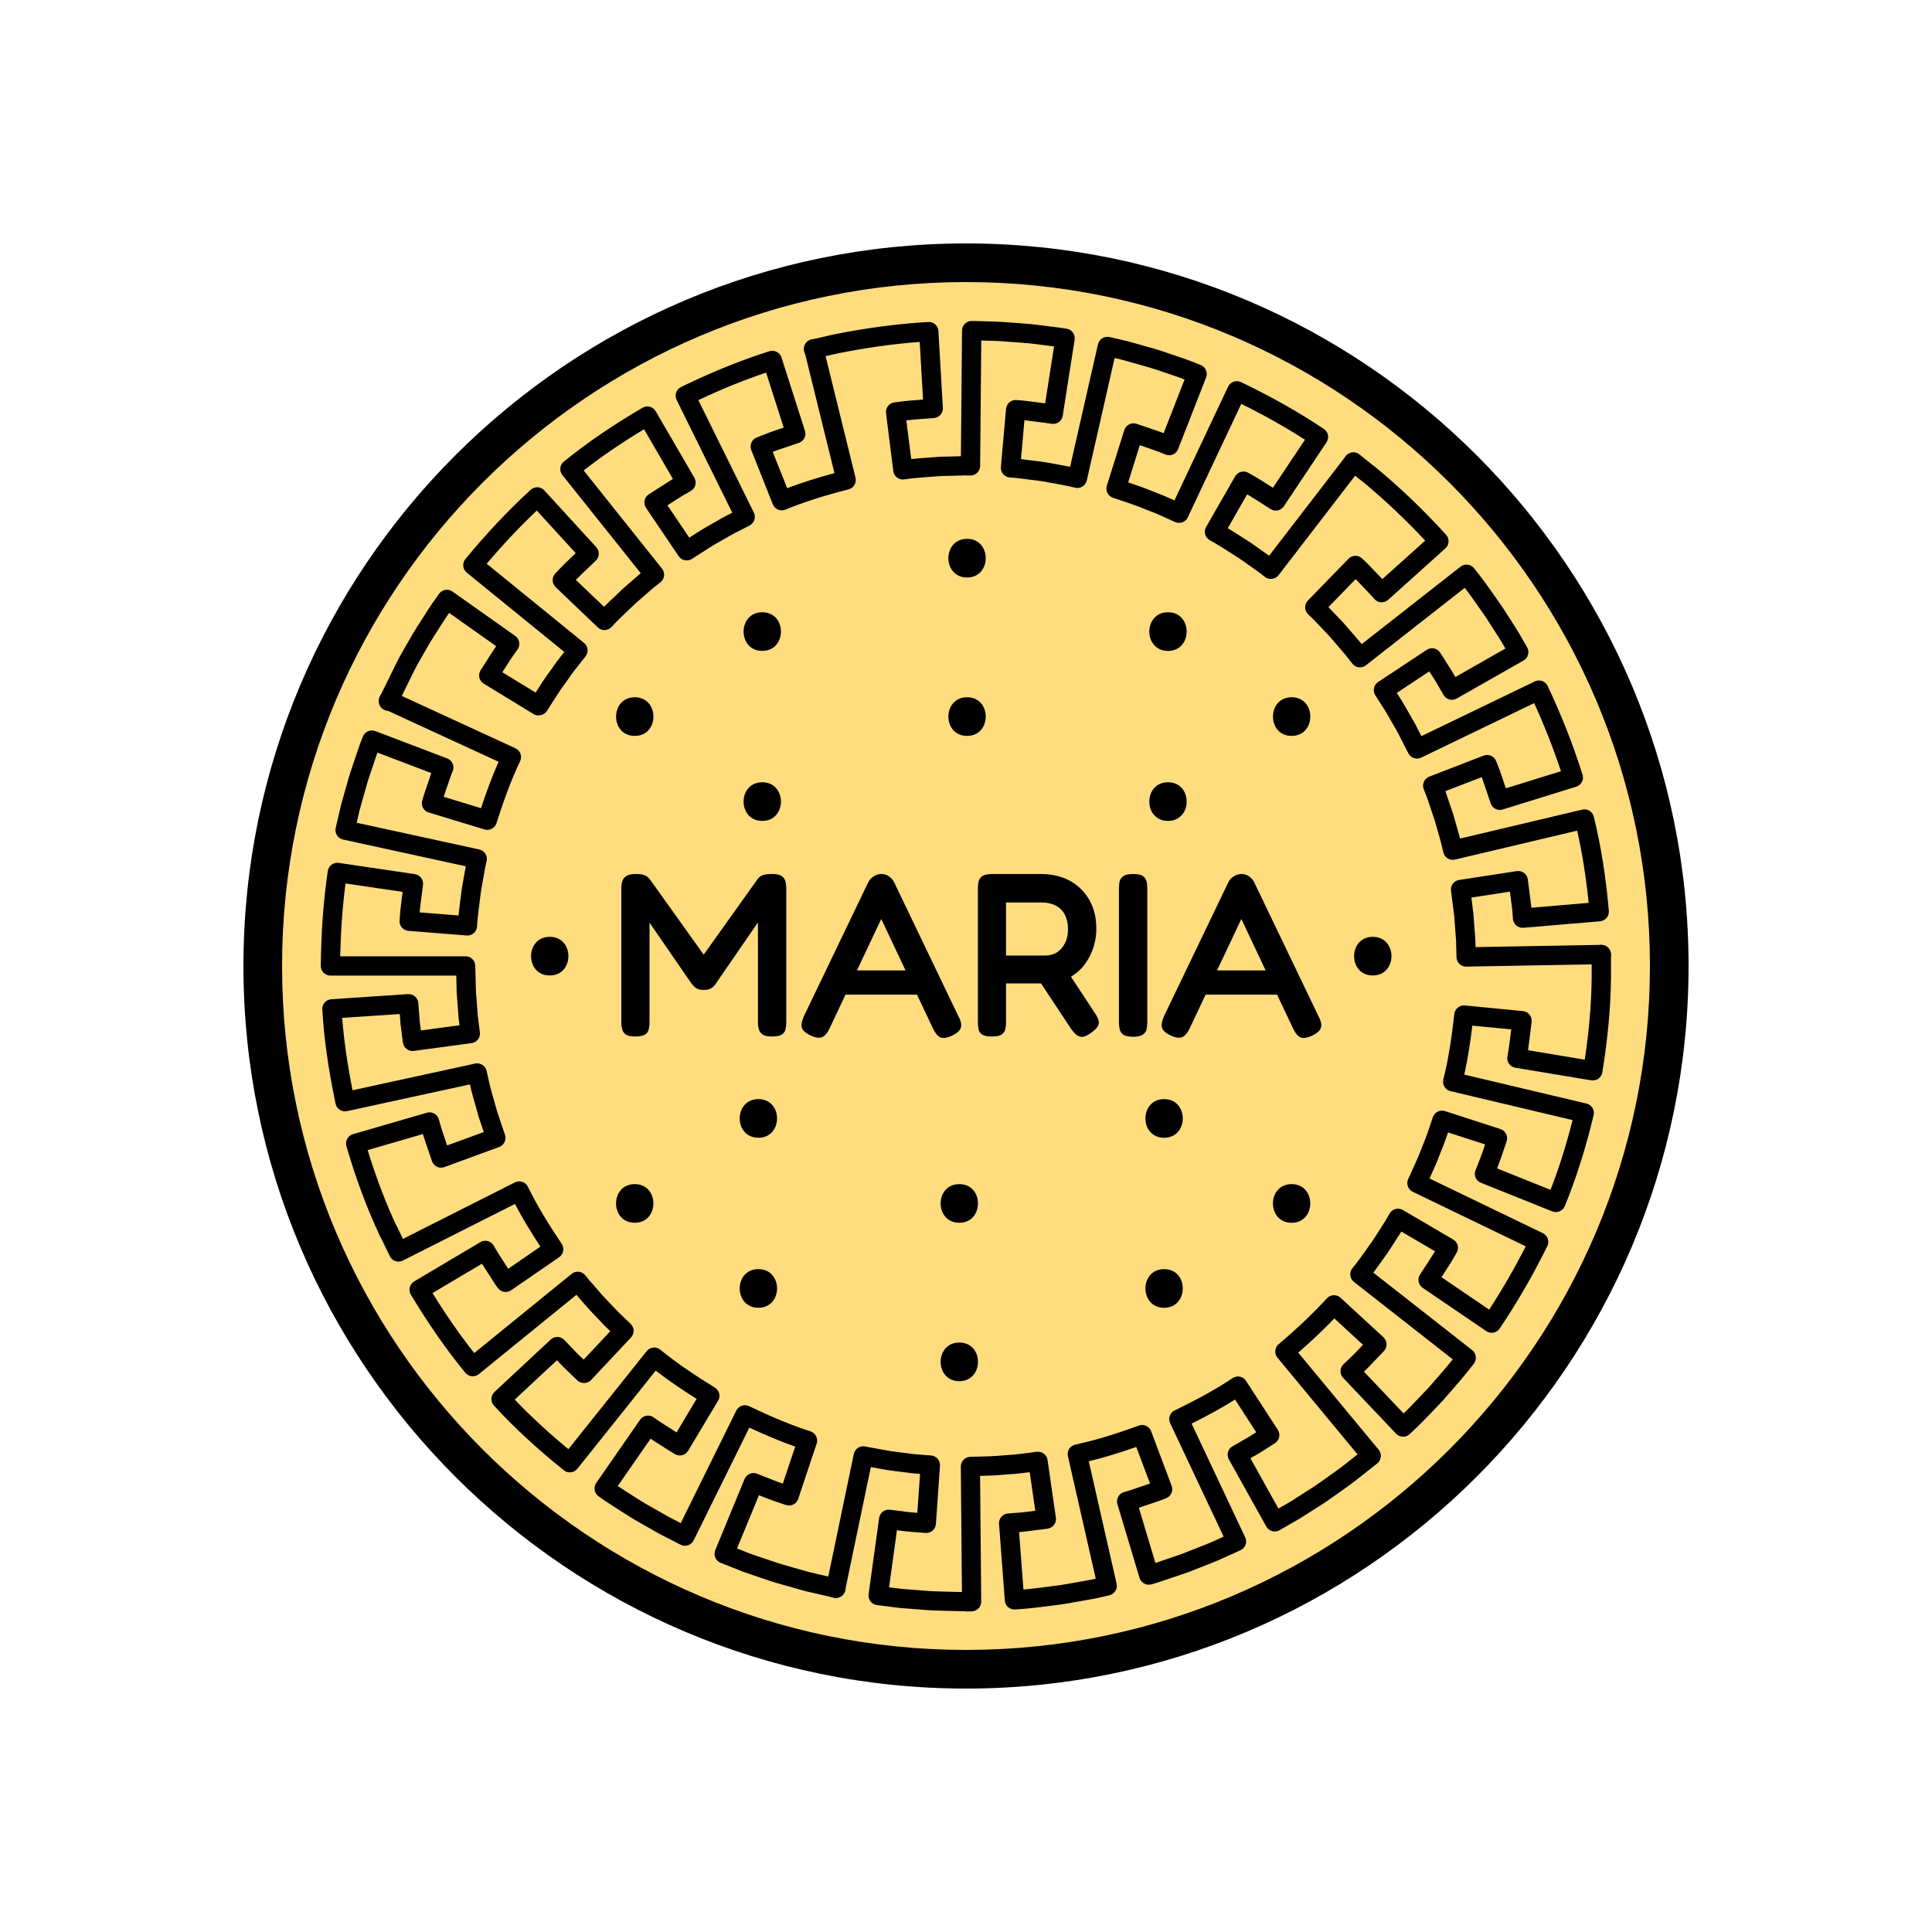 <svg xmlns="http://www.w3.org/2000/svg" id="Layer_1" data-name="Layer 1" viewBox="0 0 500 500"><defs><style>      .cls-1 {        fill: #ffdd7f;      }    </style></defs><g><circle class="cls-1" cx="250" cy="250" r="182"></circle><path d="M250,437c-103.11,0-187-83.89-187-187S146.89,63,250,63s187,83.89,187,187-83.89,187-187,187ZM250,73c-97.6,0-177,79.4-177,177s79.4,177,177,177,177-79.4,177-177-79.4-177-177-177Z"></path></g><g><circle class="cls-1" cx="250" cy="250" r="147"></circle><g><g><path class="cls-1" d="M414.43,247.05l-34.99.62-.11-4.39-.34-4.37-.16-2.19-.28-2.17-.55-4.35,14.92-2.29.62,4.85.31,2.43.19,2.44,19.84-1.68c-.7-8.06-1.9-16.1-3.83-23.97l-34.06,8.06-.49-2.13c-.17-.71-.39-1.4-.59-2.11l-1.19-4.21-1.4-4.15-.7-2.07-.81-2.03,14.08-5.44.9,2.28.79,2.31,1.56,4.64,19.01-5.9c-2.46-7.73-5.43-15.28-8.9-22.61l-31.52,15.21-2-3.9c-.34-.65-.65-1.31-1.01-1.94l-1.1-1.9c-.74-1.26-1.42-2.55-2.21-3.78l-2.37-3.69,12.58-8.33,2.64,4.12c.87,1.38,1.64,2.82,2.47,4.22l17.3-9.84c-1.03-1.74-1.97-3.54-3.09-5.23l-3.28-5.11c-2.33-3.31-4.6-6.67-7.16-9.81l-27.55,21.59c-1.76-2.34-3.71-4.52-5.62-6.73-.95-1.11-2.01-2.13-3-3.2-1-1.06-2.01-2.13-3.09-3.11l10.52-10.82c1.2,1.1,2.33,2.29,3.44,3.47,1.11,1.19,2.28,2.33,3.35,3.57l14.81-13.31c-5.45-6-11.29-11.64-17.51-16.83l-4.63-3.66"></path><path d="M379.44,250.17c-1.35,0-2.46-1.08-2.5-2.44l-.11-4.32-.49-6.43-.82-6.46c-.17-1.34.76-2.58,2.1-2.79l14.92-2.29c.67-.1,1.34.07,1.88.47.54.41.89,1.01.98,1.68l.93,7.28s0,.03,0,.05l14.81-1.26c-.67-6.7-1.65-12.85-2.97-18.69l-31.62,7.49c-.65.15-1.33.04-1.9-.31-.57-.35-.97-.92-1.12-1.56l-.49-2.13c-.09-.39-.21-.79-.33-1.2-.08-.27-.16-.54-.23-.81l-1.17-4.13-2.06-6.1-.78-1.98c-.25-.62-.23-1.31.03-1.92.27-.61.77-1.09,1.39-1.33l14.08-5.44c1.28-.49,2.72.14,3.23,1.42l.9,2.28s.03.07.04.11l1.58,4.65,14.26-4.42c-2-5.99-4.32-11.9-6.94-17.62l-29.24,14.1c-1.22.59-2.69.1-3.31-1.11l-2-3.9c-.12-.23-.25-.48-.38-.74-.19-.37-.37-.74-.58-1.1l-1.09-1.9c-.27-.46-.55-.94-.82-1.43-.45-.79-.87-1.54-1.33-2.26l-2.36-3.69c-.74-1.15-.42-2.68.72-3.43l12.58-8.33c.56-.37,1.24-.5,1.9-.36.65.14,1.23.53,1.59,1.1l2.64,4.12c.46.72.88,1.45,1.29,2.17l12.95-7.37c-.58-1.02-1.14-1.99-1.75-2.92l-3.27-5.1-1.06-1.52c-1.43-2.05-2.9-4.16-4.44-6.17l-25.58,20.05c-.53.41-1.2.6-1.87.51-.67-.09-1.27-.44-1.67-.98-1.37-1.82-2.84-3.52-4.41-5.33l-1.1-1.27c-.55-.64-1.15-1.26-1.78-1.92-.39-.4-.77-.8-1.15-1.21-.93-.99-1.91-2.03-2.94-2.97-.5-.46-.79-1.1-.81-1.77-.02-.68.23-1.33.71-1.82l10.52-10.82c.94-.97,2.48-1.01,3.48-.1,1.32,1.21,2.57,2.54,3.57,3.6.4.43.79.83,1.19,1.24.17.17.34.35.51.53l11.09-9.96c-4.96-5.31-10.19-10.26-15.56-14.75l-4.58-3.62c-1.08-.86-1.27-2.43-.41-3.51.86-1.08,2.43-1.27,3.51-.41l4.63,3.66c6.22,5.19,12.19,10.93,17.81,17.11.45.49.68,1.14.65,1.81-.03.67-.33,1.29-.83,1.73l-14.81,13.31c-.5.45-1.15.67-1.83.64-.67-.04-1.29-.35-1.73-.86-.64-.74-1.33-1.45-2.05-2.21-.41-.43-.83-.86-1.23-1.29-.55-.59-1.07-1.13-1.57-1.64l-7.04,7.24c.48.5.94.98,1.38,1.45.37.4.73.77,1.1,1.15.65.68,1.33,1.38,1.98,2.13l1.09,1.26c1.01,1.17,2.05,2.36,3.06,3.59l25.58-20.05c1.07-.84,2.62-.67,3.48.39,2.22,2.72,4.23,5.61,6.18,8.4l1.09,1.55s.04.06.06.09l3.28,5.11c.76,1.16,1.45,2.37,2.12,3.55.33.59.67,1.18,1.01,1.76.34.58.44,1.27.26,1.92-.17.65-.6,1.2-1.18,1.53l-17.3,9.84c-1.19.67-2.7.27-3.39-.91-.3-.51-.59-1.03-.89-1.54-.52-.91-1.01-1.77-1.54-2.61l-1.27-1.97-8.41,5.57,1.04,1.62c.53.83,1.01,1.68,1.47,2.49.26.46.52.92.79,1.37l1.11,1.92c.26.44.49.9.72,1.36.11.22.23.45.34.67l.9,1.75,29.33-14.15c.6-.29,1.29-.33,1.92-.11.63.22,1.14.68,1.43,1.29,3.5,7.38,6.53,15.09,9.02,22.92.2.63.14,1.32-.17,1.91-.31.59-.84,1.03-1.48,1.23l-19.01,5.9c-1.3.4-2.68-.3-3.11-1.59l-2.3-6.8-9.42,3.64,2.04,6.03s.03.08.04.12l1.19,4.21c.07.26.14.51.21.75.11.39.22.77.32,1.16l31.61-7.49c1.34-.32,2.68.5,3,1.84,1.84,7.51,3.12,15.47,3.89,24.35.06.66-.15,1.32-.58,1.83-.43.51-1.04.83-1.7.88l-19.84,1.68c-.67.06-1.32-.16-1.83-.59-.51-.43-.82-1.05-.87-1.71l-.18-2.38-.6-4.67-9.98,1.53.52,4.1s.01.09.01.13l.5,6.55s0,.09,0,.13l.05,1.91,32.51-.57h.04c1.36,0,2.47,1.09,2.5,2.46.02,1.38-1.07,2.52-2.46,2.54l-34.99.62h-.04Z"></path></g><g><path class="cls-1" d="M350.23,119.6l-21.35,27.74c-1.13-.93-2.33-1.77-3.52-2.61-1.2-.83-2.36-1.73-3.59-2.51-2.46-1.57-4.89-3.19-7.46-4.59l7.51-13.09c2.86,1.57,5.58,3.37,8.33,5.13l11.05-16.56c-6.73-4.51-13.84-8.44-21.14-11.94l-14.92,31.66-3.99-1.8c-1.32-.61-2.71-1.09-4.06-1.64-2.69-1.14-5.49-1.97-8.24-2.94l4.52-14.4c3.08,1.07,6.21,2.01,9.22,3.28l7.24-18.54-2.83-1.11c-.94-.37-1.91-.66-2.87-1-1.92-.64-3.83-1.32-5.77-1.92l-5.85-1.66c-.97-.29-1.95-.54-2.94-.75l-2.96-.69-7.76,34.13c-2.83-.73-5.73-1.13-8.59-1.68-1.44-.24-2.9-.38-4.34-.57-1.45-.19-2.9-.39-4.36-.47l1.33-15.04c1.63.09,3.25.31,4.86.52,1.62.22,3.24.38,4.85.64l3.08-19.67c-2-.32-4.01-.54-6.02-.8l-3.01-.37-3.03-.23c-2.02-.14-4.03-.35-6.05-.41l-6.06-.15-.31,35c-1.46-.08-2.93.04-4.39.05-1.46.06-2.93.02-4.39.15-2.91.24-5.84.38-8.73.82l-1.88-14.98c3.23-.48,6.49-.66,9.74-.92l-1.15-19.87c-8.09.45-16.14,1.59-24.09,3.17l-5.76,1.33"></path><path d="M328.88,149.83c-.58,0-1.14-.2-1.59-.57-1.05-.86-2.17-1.65-3.35-2.48-.46-.32-.91-.65-1.37-.97-.74-.53-1.43-1.03-2.15-1.49l-1.44-.92c-2-1.29-3.88-2.5-5.87-3.58-.59-.32-1.03-.87-1.21-1.52-.18-.65-.1-1.34.24-1.92l7.51-13.09c.68-1.18,2.18-1.6,3.37-.95,2.21,1.21,4.35,2.56,6.41,3.89l8.29-12.42c-5.07-3.27-10.5-6.33-16.48-9.29l-13.84,29.37c-.58,1.23-2.05,1.78-3.29,1.21l-3.99-1.8c-.78-.36-1.58-.67-2.42-.99-.52-.2-1.04-.4-1.56-.61-1.79-.76-3.6-1.36-5.52-2-.87-.29-1.74-.58-2.61-.89-1.27-.45-1.96-1.82-1.56-3.11l4.52-14.4c.2-.65.66-1.18,1.26-1.48.6-.3,1.31-.35,1.94-.13.87.3,1.74.59,2.62.89,1.43.48,2.9.97,4.36,1.51l5.42-13.88-.51-.2c-.57-.22-1.17-.42-1.76-.62-.34-.11-.68-.23-1.02-.35-.6-.2-1.23-.41-1.85-.63-1.27-.43-2.54-.87-3.83-1.26l-5.8-1.65c-.89-.27-1.8-.5-2.8-.72l-.54-.12-7.2,31.68c-.15.66-.56,1.23-1.14,1.58s-1.27.46-1.93.29c-1.88-.48-3.78-.82-5.79-1.17-.88-.15-1.77-.31-2.65-.48-.8-.13-1.68-.24-2.55-.34-.55-.07-1.11-.13-1.66-.21l-.41-.05c-1.3-.17-2.52-.33-3.74-.39-.68-.04-1.31-.34-1.76-.86-.45-.51-.66-1.18-.6-1.86l1.33-15.04c.12-1.34,1.29-2.37,2.63-2.28,1.6.09,3.17.29,4.68.49l.37.05c.58.08,1.15.15,1.72.22.24.03.48.06.72.09l2.31-14.73c-.49-.06-.99-.12-1.47-.18-.67-.08-1.34-.17-2.02-.26l-2.94-.36-2.97-.23c-.66-.04-1.35-.1-2.03-.15-1.35-.11-2.63-.21-3.91-.25l-3.5-.09-.29,32.46c0,.68-.29,1.33-.79,1.8-.5.47-1.17.72-1.85.67-.84-.05-1.72-.02-2.64.02-.53.02-1.06.04-1.59.04-.48.02-1.03.03-1.59.04-.91.01-1.76.03-2.59.1-.74.06-1.46.11-2.18.17-2.22.17-4.31.32-6.4.64-.66.1-1.35-.07-1.88-.48-.54-.41-.89-1.01-.97-1.68l-1.88-14.98c-.17-1.35.77-2.58,2.11-2.78,2.51-.38,5.03-.57,7.47-.75l-.86-14.91c-6.71.49-13.69,1.47-21.25,2.97l-5.68,1.31c-1.35.3-2.69-.53-3-1.88-.31-1.35.53-2.69,1.87-3l5.76-1.33c8.81-1.75,16.81-2.8,24.51-3.23,1.39-.08,2.56.98,2.63,2.35l1.15,19.87c.08,1.36-.94,2.53-2.3,2.64-.7.06-1.41.11-2.12.16-1.73.13-3.39.25-5.03.43l1.26,10.02c1.43-.15,2.85-.26,4.24-.36.7-.05,1.41-.1,2.11-.16.99-.09,1.99-.11,2.95-.12.51,0,1.03-.02,1.54-.04.57,0,1.05-.02,1.54-.04.16,0,.32-.01.48-.02l.29-32.52c0-.67.28-1.31.76-1.78.48-.47,1.12-.73,1.8-.7l6.06.16c1.42.05,2.81.16,4.16.26.67.05,1.33.11,2,.15l3.05.24s.07,0,.11.01l3.01.37c.68.09,1.34.17,2,.25,1.34.17,2.73.34,4.11.56,1.36.22,2.29,1.5,2.08,2.86l-3.08,19.67c-.1.66-.46,1.25-1,1.64-.54.39-1.21.55-1.87.44-1-.16-2.01-.29-3.01-.41-.59-.07-1.18-.14-1.77-.22l-.36-.05c-.65-.08-1.28-.17-1.9-.24l-.89,10.06c.53.06,1.04.13,1.56.2l.42.05c.54.07,1.07.14,1.6.2.94.11,1.88.23,2.82.38.92.17,1.78.33,2.64.47,1.2.21,2.43.43,3.67.68l7.21-31.69c.15-.65.55-1.21,1.11-1.56.56-.35,1.24-.47,1.89-.32l2.96.68c1.1.24,2.12.5,3.1.79l5.82,1.65c1.38.42,2.7.87,4.02,1.32.62.21,1.24.42,1.85.63.35.12.67.23.99.34.67.22,1.34.45,1.99.7l2.84,1.12c1.28.5,1.92,1.95,1.41,3.24l-7.24,18.54c-.25.63-.73,1.13-1.35,1.39-.62.26-1.32.26-1.94,0-2.06-.87-4.17-1.57-6.39-2.32-.08-.03-.15-.05-.23-.08l-3.02,9.63c.08.03.16.05.25.08,1.92.64,3.91,1.31,5.86,2.13.45.19.94.37,1.43.56.88.34,1.8.69,2.71,1.11l1.73.78,13.88-29.43c.28-.6.8-1.07,1.42-1.29s1.32-.19,1.92.1c7.95,3.81,14.97,7.78,21.45,12.12,1.15.77,1.45,2.32.69,3.46l-11.05,16.56c-.76,1.13-2.28,1.45-3.43.72l-1.33-.85c-1.55-1-3.13-2.01-4.73-2.97l-5.02,8.76c1.36.82,2.68,1.67,3.97,2.5l1.42.91c.84.53,1.63,1.1,2.39,1.65.42.31.85.61,1.28.91.55.38,1.09.77,1.64,1.16l19.83-25.76c.84-1.09,2.41-1.3,3.51-.46,1.09.84,1.3,2.41.46,3.51l-21.35,27.74c-.41.54-1.03.88-1.7.96-.09.01-.19.02-.28.02Z"></path></g><g><path class="cls-1" d="M100.5,181.5c.94-1.79,4.42-9.16,5.43-10.91l3.03-5.27c1.04-1.74,2.17-3.43,3.25-5.14.56-.85,1.08-1.72,1.66-2.54l1.76-2.48,16.25,11.49c-1.95,2.62-3.62,5.42-5.4,8.15l12.88,7.86c1.61-2.44,3.09-4.96,4.84-7.3.87-1.18,1.65-2.41,2.57-3.55l2.71-3.45-27.15-22.09c5.14-6.25,10.68-12.18,16.64-17.66l13.44,14.69c-2.35,2.26-4.77,4.46-6.97,6.87l10.91,10.43c1.97-2.17,4.14-4.12,6.24-6.16,1.08-.99,2.21-1.92,3.3-2.88l1.65-1.44,1.72-1.35-21.84-27.35c6.29-5.1,13.04-9.63,20.03-13.7l10,17.21-2.12,1.22c-.71.41-1.38.87-2.07,1.3l-4.12,2.64,8.45,12.51,3.69-2.36c.62-.39,1.22-.81,1.85-1.17l1.9-1.09c1.27-.71,2.51-1.49,3.81-2.16l3.9-2-15.49-31.39c7.29-3.53,14.78-6.67,22.52-9.11l6.07,18.96-4.63,1.57c-1.55.5-3.04,1.17-4.57,1.75l5.57,14.03c5.4-2.22,11-3.91,16.66-5.35l-8.37-33.98"></path><path d="M139.37,185.16c-.44,0-.89-.12-1.3-.37l-12.88-7.86c-.58-.35-.99-.92-1.14-1.58-.15-.66-.02-1.35.35-1.92.5-.77,1-1.55,1.49-2.33.81-1.28,1.64-2.58,2.52-3.87l-12.17-8.61-.31.44c-.35.5-.69,1.03-1.03,1.56-.19.3-.39.61-.58.91-.34.54-.71,1.11-1.08,1.68-.71,1.1-1.44,2.24-2.11,3.36l-3.01,5.24c-.57.99-2.12,4.17-3.36,6.72-.88,1.81-1.64,3.37-2.03,4.11-.64,1.22-2.15,1.69-3.38,1.05-1.22-.64-1.69-2.15-1.05-3.38.35-.67,1.13-2.28,1.96-3.97,1.41-2.9,2.86-5.89,3.53-7.03l3.03-5.26c.73-1.24,1.49-2.41,2.23-3.55.36-.56.72-1.12,1.08-1.68.21-.32.39-.6.57-.89.38-.59.76-1.18,1.16-1.76l1.76-2.49c.8-1.13,2.36-1.39,3.48-.59l16.25,11.49c.55.39.92.98,1.03,1.65.11.67-.06,1.35-.46,1.89-1.34,1.8-2.53,3.67-3.79,5.65-.04.07-.09.14-.13.21l8.62,5.26c.04-.07.09-.14.13-.21,1.09-1.72,2.22-3.49,3.49-5.19.29-.4.59-.82.89-1.25.54-.78,1.11-1.59,1.75-2.38l1.17-1.48-25.25-20.53c-.52-.42-.84-1.03-.91-1.69-.07-.66.13-1.32.56-1.84,5.39-6.55,11.07-12.58,16.88-17.91.49-.45,1.14-.67,1.8-.66.66.03,1.29.32,1.74.81l13.44,14.69c.92,1,.87,2.55-.11,3.49-.57.55-1.14,1.09-1.71,1.63-1.2,1.14-2.35,2.23-3.46,3.35l7.3,6.97c.96-.97,1.95-1.9,2.91-2.81.56-.53,1.12-1.07,1.68-1.6.73-.68,1.44-1.28,2.15-1.89.42-.36.83-.71,1.24-1.08l1.51-1.32-20.27-25.39c-.86-1.07-.69-2.64.38-3.5,6.08-4.93,12.74-9.48,20.35-13.92.57-.33,1.26-.43,1.9-.26.64.17,1.19.59,1.52,1.16l10,17.21c.33.58.43,1.26.25,1.9s-.59,1.19-1.17,1.52l-2.12,1.22c-.42.24-.83.51-1.23.77-.25.16-.5.33-.75.48l-1.94,1.25,5.65,8.37,1.64-1.05c.23-.14.44-.28.65-.42.43-.28.86-.56,1.31-.82l1.9-1.09c.48-.27.94-.54,1.39-.8.81-.47,1.64-.96,2.52-1.41l1.71-.88-14.4-29.18c-.29-.6-.34-1.29-.12-1.92s.68-1.15,1.27-1.44c8.12-3.93,15.6-6.96,22.86-9.24,1.31-.41,2.71.31,3.13,1.62l6.07,18.96c.42,1.3-.29,2.69-1.58,3.13l-4.63,1.57c-.72.23-1.41.5-2.12.78l3.73,9.38c3.67-1.4,7.65-2.66,12.24-3.9l-7.78-31.59c-.33-1.34.49-2.69,1.83-3.03,1.34-.33,2.7.49,3.03,1.83l8.37,33.98c.33,1.33-.48,2.68-1.81,3.02-6.44,1.64-11.62,3.3-16.32,5.24-.62.25-1.31.25-1.93-.01-.62-.26-1.1-.76-1.35-1.38l-5.57-14.03c-.25-.62-.23-1.32.04-1.93.27-.61.78-1.09,1.4-1.33.53-.2,1.05-.41,1.58-.62,1-.4,2.03-.82,3.1-1.17l2.27-.77-4.55-14.22c-5.61,1.88-11.39,4.22-17.54,7.12l14.37,29.11c.6,1.23.11,2.71-1.1,3.33l-3.9,2c-.75.39-1.49.82-2.28,1.28-.48.28-.96.56-1.45.83l-1.88,1.08c-.36.21-.71.44-1.06.67-.23.15-.47.3-.7.45l-3.67,2.35c-1.14.73-2.66.42-3.42-.71l-8.45-12.51c-.38-.56-.51-1.25-.38-1.9.14-.66.53-1.24,1.1-1.6l4.12-2.64c.25-.16.48-.31.71-.46.46-.3.93-.6,1.41-.88l-7.47-12.86c-5.71,3.43-10.86,6.95-15.62,10.67l20.27,25.4c.42.52.61,1.19.53,1.85-.08.66-.42,1.27-.94,1.68l-1.68,1.32-1.61,1.4c-.42.37-.85.74-1.28,1.11-.66.57-1.33,1.14-1.97,1.73-.52.5-1.09,1.05-1.67,1.59-1.56,1.48-3.04,2.88-4.42,4.4-.45.5-1.09.79-1.76.82-.67.04-1.33-.22-1.82-.69l-10.91-10.43c-.98-.94-1.04-2.49-.12-3.49,1.71-1.87,3.54-3.61,5.32-5.3l-10.08-11.02c-4.43,4.2-8.78,8.82-12.96,13.76l25.19,20.49c1.06.86,1.23,2.41.39,3.48l-2.71,3.45c-.55.68-1.04,1.38-1.55,2.12-.32.46-.64.92-.97,1.37-1.17,1.56-2.2,3.18-3.29,4.89-.49.77-.98,1.54-1.48,2.31-.48.73-1.28,1.13-2.09,1.13Z"></path></g><g><path class="cls-1" d="M100.54,318.71c-3.45-7.34-6.22-15-8.5-22.78l19.12-5.55.67,2.35c.23.78.52,1.55.77,2.32l1.57,4.63,14.17-5.19-1.4-4.15c-.23-.69-.48-1.38-.69-2.08l-.59-2.11c-.39-1.41-.82-2.8-1.18-4.22l-.98-4.27-34.2,7.45c-1.66-7.93-2.94-15.95-3.39-24.04l19.86-1.33.37,4.88.61,4.85,14.96-2.02-.55-4.35-.33-4.37-.17-2.19-.05-2.2-.12-4.39h-35c.09-8.09.61-16.18,1.79-24.2l19.69,2.91c-.39,3.24-.9,6.46-1.07,9.72l15.05,1.19c.15-2.92.62-5.81.96-8.71.19-1.45.5-2.88.74-4.32.26-1.44.48-2.88.85-4.29l-34.2-7.45,1.37-5.92,1.66-5.85c.52-1.96,1.21-3.87,1.85-5.79.66-1.92,1.27-3.85,2.04-5.72l18.61,7.07c-.63,1.51-1.12,3.06-1.65,4.6-.5,1.55-1.09,3.08-1.52,4.65l14.44,4.39c1.78-5.55,3.71-11.08,6.24-16.35l-31.79-14.64"></path><path d="M100.54,321.21c-.94,0-1.84-.53-2.26-1.44-3.33-7.09-6.16-14.66-8.63-23.15-.19-.64-.11-1.32.21-1.9s.86-1.01,1.49-1.2l19.12-5.55c.64-.18,1.33-.11,1.91.21.58.32,1.01.86,1.19,1.5l.67,2.35c.13.44.29.9.45,1.37.1.28.19.56.29.85l.74,2.19,9.48-3.47-.62-1.84c-.08-.26-.17-.5-.25-.74-.16-.47-.33-.94-.47-1.42l-.6-2.14c-.15-.54-.3-1.06-.45-1.58-.26-.9-.52-1.8-.75-2.7l-.44-1.91-31.79,6.92c-.65.14-1.33.02-1.89-.34-.56-.36-.95-.93-1.09-1.58-1.91-9.09-3.03-17.08-3.44-24.41-.08-1.37.96-2.54,2.33-2.63l19.86-1.33c1.37-.08,2.56.94,2.66,2.3l.37,4.82.29,2.29,10-1.35-.24-1.89s0-.08-.01-.13l-.49-6.56s0-.09,0-.13l-.1-4.14h-32.56c-.67,0-1.31-.27-1.78-.74-.47-.47-.73-1.12-.72-1.79.1-8.88.69-16.9,1.81-24.53.1-.66.45-1.25.98-1.64.53-.4,1.2-.56,1.86-.47l19.69,2.91c1.34.2,2.28,1.43,2.12,2.77-.1.85-.21,1.71-.33,2.56-.2,1.56-.4,3.07-.55,4.57l10.06.8c.13-1.31.3-2.59.46-3.86.11-.82.21-1.64.31-2.46.13-1.01.31-1.96.48-2.89.1-.52.19-1.03.28-1.55l.14-.77c.07-.4.14-.79.21-1.2l-31.76-6.92c-.65-.14-1.22-.54-1.58-1.11-.36-.56-.47-1.25-.32-1.9l1.37-5.92s.02-.08.03-.12l1.66-5.85c.41-1.57.95-3.13,1.46-4.64l.88-2.61c.5-1.49,1.02-3.02,1.65-4.54.52-1.25,1.93-1.86,3.2-1.38l18.61,7.08c.63.24,1.14.73,1.41,1.35.27.62.27,1.33,0,1.95-.48,1.14-.87,2.32-1.29,3.57l-.3.88c-.17.53-.37,1.1-.56,1.66-.06.18-.12.35-.18.52l9.67,2.94c1.24-3.77,2.72-7.9,4.54-12.01l-29.52-13.59c-1.25-.58-1.8-2.06-1.23-3.32.58-1.25,2.06-1.8,3.32-1.22l31.79,14.64c.61.28,1.08.79,1.31,1.42.23.63.19,1.32-.1,1.93-2.61,5.45-4.55,11.16-6.11,16.03-.42,1.3-1.8,2.03-3.11,1.63l-14.44-4.39c-1.3-.39-2.04-1.75-1.68-3.06.3-1.09.66-2.13,1.01-3.15.18-.53.37-1.07.54-1.61l.3-.89c.17-.49.33-.99.51-1.49l-13.94-5.3c-.22.64-.44,1.28-.67,1.95l-.89,2.63c-.51,1.5-.99,2.91-1.37,4.35l-1.65,5.83-.79,3.4,31.72,6.91c.66.14,1.24.55,1.6,1.13.36.58.46,1.28.29,1.94-.28,1.07-.47,2.18-.67,3.35l-.13.76c-.09.52-.19,1.07-.29,1.61-.17.9-.32,1.74-.43,2.59-.09.81-.2,1.65-.31,2.49-.27,2.08-.53,4.04-.63,6.03-.03.67-.34,1.31-.85,1.75s-1.17.67-1.85.61l-15.05-1.19c-1.35-.11-2.37-1.27-2.3-2.62.13-2.5.46-4.98.77-7.37,0-.03,0-.07.01-.1l-14.77-2.18c-.77,5.93-1.22,12.14-1.38,18.85h32.46c1.36,0,2.46,1.08,2.5,2.44l.17,6.53.48,6.43.54,4.28c.17,1.36-.79,2.61-2.15,2.79l-14.96,2.02c-.66.09-1.33-.09-1.86-.5-.53-.41-.87-1.01-.96-1.67l-.61-4.85s0-.08-.01-.12l-.18-2.41-14.9,1c.44,5.72,1.32,11.89,2.67,18.73l31.72-6.91c1.34-.29,2.66.55,2.97,1.88l.98,4.27c.2.8.45,1.64.69,2.48.16.54.31,1.08.46,1.63l.59,2.09c.11.37.25.78.39,1.18.09.26.18.53.27.79l1.39,4.13c.43,1.28-.24,2.68-1.51,3.15l-14.17,5.19c-.63.23-1.33.2-1.94-.09-.61-.29-1.07-.82-1.29-1.45l-1.84-5.44c-.18-.52-.36-1.04-.51-1.56l-14.28,4.15c2.23,7.27,4.74,13.84,7.64,20.02.59,1.25.05,2.74-1.2,3.33-.34.16-.71.24-1.06.24Z"></path></g><g><path class="cls-1" d="M100.54,318.71l2.57,5.32,31.24-15.77c2.56,5.25,5.66,10.22,8.92,15.07l-12.43,8.56c-.98-1.31-1.79-2.73-2.69-4.08-.87-1.38-1.8-2.72-2.58-4.16l-17.12,10.15c4.18,6.94,8.74,13.65,13.88,19.91l27.16-22.08c.88,1.17,1.9,2.22,2.84,3.34.96,1.1,1.89,2.23,2.93,3.26l3.02,3.18,3.17,3.03-10.33,11.01-3.53-3.38-3.38-3.54-14.56,13.57c5.47,5.98,11.5,11.4,17.8,16.49l21.84-27.35c4.52,3.72,9.42,6.93,14.38,10l-7.75,12.95c-1.43-.79-2.76-1.74-4.14-2.6-1.37-.88-2.76-1.74-4.07-2.71l-11.35,16.36c1.63,1.2,3.36,2.26,5.06,3.36,1.71,1.09,3.4,2.21,5.17,3.19,1.76,1.01,3.5,2.03,5.28,3.01l5.41,2.77,15.49-31.38c5.26,2.53,10.62,4.87,16.18,6.65l-4.78,14.32c-1.54-.54-3.1-1.01-4.62-1.6l-4.55-1.79-7.58,18.41,5.66,2.23c1.91.69,3.84,1.32,5.76,1.97,1.91.68,3.87,1.22,5.82,1.78,1.96.53,3.89,1.16,5.88,1.58l5.76,1.33"></path><path d="M216.29,413.53c-.19,0-.38-.02-.56-.06l-5.76-1.33c-1.4-.29-2.79-.7-4.14-1.09-.61-.18-1.22-.35-1.83-.52l-.37-.1c-1.85-.52-3.76-1.06-5.64-1.73l-1.71-.58c-1.35-.46-2.71-.91-4.05-1.4l-5.73-2.26c-.62-.25-1.12-.73-1.38-1.35s-.27-1.31-.01-1.93l7.58-18.41c.52-1.26,1.96-1.87,3.23-1.37l4.55,1.79c.69.27,1.39.51,2.13.76l3.2-9.57c-3.65-1.28-7.51-2.88-11.87-4.91l-14.41,29.18c-.3.6-.82,1.06-1.46,1.27-.63.21-1.33.16-1.93-.15l-5.41-2.77c-1.33-.74-2.58-1.46-3.83-2.18l-1.55-.89c-1.51-.83-2.99-1.78-4.41-2.7l-2.04-1.31c-1.32-.85-2.69-1.72-4.01-2.7-1.09-.8-1.34-2.33-.57-3.44l11.35-16.36c.39-.56.98-.93,1.65-1.04.67-.11,1.35.06,1.9.46,1,.75,2.06,1.42,3.19,2.14l.75.48c.48.3.98.62,1.48.95.15.1.31.2.46.3l5.19-8.68c-3.35-2.11-7.01-4.54-10.58-7.31l-20.28,25.4c-.42.52-1.02.85-1.68.92-.66.07-1.32-.12-1.84-.54-7.1-5.73-13.01-11.21-18.07-16.74-.93-1.01-.86-2.58.14-3.52l14.56-13.57c1-.93,2.57-.89,3.51.1l3.34,3.5,1.67,1.6,6.9-7.36-1.38-1.32s-.06-.05-.08-.08l-3.02-3.18c-.86-.86-1.68-1.81-2.47-2.72l-.54-.63c-.36-.42-.7-.81-1.04-1.2l-.25-.28-25.24,20.52c-1.07.87-2.64.71-3.51-.35-4.87-5.94-9.48-12.54-14.09-20.21-.34-.57-.44-1.25-.28-1.9.16-.65.58-1.2,1.15-1.54l17.12-10.16c.58-.35,1.28-.44,1.94-.26.65.18,1.21.62,1.53,1.21.52.95,1.11,1.87,1.74,2.84.25.39.51.79.76,1.18.29.44.6.93.91,1.43.11.17.21.34.32.5l8.33-5.74c-2.7-4.11-4.81-7.65-6.58-11.04l-29.01,14.65c-.6.3-1.29.35-1.93.14-.64-.21-1.16-.68-1.45-1.28l-2.57-5.32c-.6-1.24-.08-2.74,1.17-3.34,1.24-.6,2.74-.08,3.34,1.17l1.46,3.03,28.97-14.63c.6-.3,1.29-.35,1.92-.14.63.21,1.16.67,1.45,1.27,2.17,4.44,4.86,8.99,8.75,14.77.76,1.14.47,2.68-.66,3.46l-12.43,8.56c-1.11.76-2.62.51-3.42-.56-.7-.93-1.3-1.89-1.89-2.82-.29-.46-.58-.92-.88-1.38-.27-.43-.51-.81-.76-1.18-.2-.31-.4-.62-.6-.93l-12.8,7.59c3.55,5.74,7.11,10.86,10.8,15.53l25.21-20.5c.52-.43,1.2-.62,1.88-.54.67.08,1.28.43,1.69.97.5.66,1.07,1.3,1.67,1.98.37.42.74.83,1.09,1.26l.53.61c.76.89,1.48,1.72,2.25,2.49l3.03,3.18,3.13,2.99c.99.95,1.03,2.52.1,3.52l-10.33,11.01c-.46.49-1.09.77-1.76.79-.68.03-1.31-.23-1.8-.69l-3.53-3.38s-.05-.05-.08-.08l-1.67-1.75-10.93,10.18c4.03,4.23,8.6,8.46,13.89,12.83l20.26-25.37c.42-.52,1.03-.86,1.69-.93.67-.07,1.33.13,1.85.56,4.71,3.87,9.77,7.13,14.11,9.8,1.16.72,1.54,2.24.83,3.41l-7.75,12.95c-.69,1.16-2.18,1.56-3.36.9-.99-.55-1.92-1.16-2.82-1.74-.47-.31-.95-.62-1.43-.92l-.76-.49c-.45-.29-.9-.57-1.35-.87l-8.5,12.25c.57.37,1.15.74,1.74,1.12l2.05,1.32c1.42.91,2.76,1.77,4.16,2.55l1.6.92c1.22.71,2.45,1.41,3.68,2.09l3.08,1.58,14.37-29.11c.61-1.23,2.09-1.74,3.33-1.15,6.09,2.93,11.13,5,15.86,6.52.64.2,1.17.65,1.47,1.25.3.6.35,1.29.14,1.92l-4.78,14.32c-.21.63-.67,1.16-1.27,1.45-.6.29-1.3.33-1.93.11-.54-.19-1.07-.37-1.61-.54-1.01-.34-2.06-.68-3.09-1.09l-2.26-.89-5.67,13.78,3.3,1.3c1.24.45,2.56.89,3.88,1.33l1.77.6c1.75.63,3.5,1.12,5.35,1.64l.34.1c.61.17,1.25.35,1.88.53,1.32.38,2.57.74,3.83,1.01l5.81,1.34c1.35.31,2.18,1.65,1.87,3-.27,1.16-1.3,1.94-2.43,1.94Z"></path></g><g><path class="cls-1" d="M216.29,411.03l7.14-34.26c1.43.3,2.87.52,4.31.79l2.15.39c.72.13,1.45.19,2.17.29l4.35.56c1.45.14,2.92.22,4.37.34l-1.06,15.06c-1.63-.13-3.25-.23-4.88-.39l-4.85-.62-2.73,19.72,6.03.76,6.05.46c2.02.19,4.04.21,6.06.27l3.03.07,1.52.04,1.52-.03-.31-35c2.93-.08,5.86-.1,8.77-.39,1.45-.14,2.92-.16,4.37-.38l4.35-.55,2.15,14.94-4.85.62c-1.61.24-3.25.28-4.87.43l1.5,19.85c4.04-.23,8.05-.81,12.07-1.32,2-.32,3.99-.69,5.99-1.05,1-.19,2-.34,2.99-.56l2.96-.68-7.76-34.13c5.71-1.22,11.28-3.02,16.76-5.01l5.31,14.13c-1.5.64-3.08,1.08-4.61,1.63-1.55.51-3.07,1.09-4.65,1.5l5.72,19.07c1.96-.51,3.86-1.24,5.78-1.87,1.92-.64,3.84-1.29,5.72-2.06,1.88-.75,3.78-1.47,5.65-2.26l5.54-2.5-14.92-31.66c5.25-2.55,10.43-5.28,15.29-8.53l8.22,12.66c-1.38.87-2.73,1.78-4.13,2.62l-4.24,2.44,9.69,17.39,5.27-3.03,5.12-3.27c1.73-1.06,3.35-2.28,5.01-3.44,1.65-1.17,3.32-2.33,4.89-3.61l4.63-3.66"></path><path d="M249.95,417s-.04,0-.06,0l-5.53-.13c-1.71-.04-3.48-.08-5.25-.25l-6.01-.46s-.08,0-.12-.01l-6.03-.76c-.66-.08-1.27-.43-1.67-.96s-.58-1.2-.49-1.86l2.73-19.72c.19-1.36,1.43-2.3,2.79-2.14l4.85.62c.72.07,1.48.13,2.24.19l.71-10.07c-.65-.05-1.3-.1-1.95-.16l-4.42-.56c-.27-.04-.52-.07-.77-.1-.51-.06-1.02-.12-1.53-.21l-2.15-.39c-.55-.1-1.08-.19-1.61-.29-.1-.02-.2-.04-.31-.05l-6.64,31.87c-.28,1.35-1.6,2.22-2.96,1.94-1.35-.28-2.22-1.61-1.94-2.96l7.14-34.26c.14-.65.52-1.22,1.08-1.58s1.23-.49,1.88-.35c.86.18,1.73.33,2.59.48.55.1,1.11.19,1.66.3l2.14.39c.41.07.82.12,1.23.17.28.03.56.07.85.11l4.32.55c.8.08,1.67.14,2.55.2.57.04,1.14.08,1.71.13,1.36.11,2.38,1.3,2.29,2.67l-1.06,15.06c-.05.67-.36,1.29-.86,1.72-.51.43-1.17.64-1.83.6-.57-.05-1.15-.09-1.72-.13-1.07-.08-2.14-.16-3.2-.26l-2.47-.31-2.04,14.76,3.46.43,5.99.46c1.65.15,3.25.19,4.95.23l4.46.11-.29-32.48c-.01-1.36,1.07-2.48,2.43-2.52l1.72-.04c2.37-.06,4.62-.11,6.86-.33.57-.05,1.12-.09,1.68-.13.9-.06,1.75-.11,2.56-.24l4.41-.56c1.35-.16,2.6.77,2.79,2.12l2.15,14.94c.1.66-.08,1.34-.49,1.87-.41.53-1.01.88-1.67.97l-4.85.62c-.83.12-1.67.2-2.51.26l1.13,14.87c2.43-.22,4.88-.54,7.27-.85l2.18-.28c1.28-.2,2.64-.45,3.99-.69l1.88-.33c.32-.06.68-.12,1.03-.19.61-.11,1.23-.21,1.83-.35l.53-.12-7.2-31.7c-.15-.65-.03-1.34.33-1.9.36-.56.93-.96,1.58-1.1,4.83-1.03,10.05-2.59,16.43-4.92,1.29-.47,2.71.18,3.2,1.47l5.31,14.13c.47,1.25-.13,2.66-1.37,3.18-1.07.45-2.14.81-3.18,1.15-.52.17-1.05.34-1.56.53-.54.18-1.02.34-1.49.5-.3.1-.59.2-.89.31l4.29,14.28c.46-.15.93-.31,1.4-.48.64-.22,1.29-.44,1.93-.65,1.81-.61,3.71-1.24,5.53-2,.64-.26,1.26-.5,1.87-.74,1.26-.49,2.51-.98,3.75-1.51l3.17-1.43-13.84-29.36c-.58-1.24-.06-2.72,1.17-3.31,6.26-3.04,10.89-5.62,14.99-8.36.56-.37,1.24-.51,1.89-.37.66.13,1.23.53,1.59,1.09l8.22,12.66c.36.56.49,1.24.35,1.9s-.54,1.22-1.11,1.58c-.48.3-.96.61-1.44.92-.91.59-1.82,1.18-2.75,1.73l-2.14,1.23,7.25,13.02,3.02-1.74,5.08-3.24c1.26-.77,2.42-1.61,3.66-2.49.42-.3.84-.6,1.26-.89l.57-.41c1.47-1.04,2.85-2.02,4.17-3.1l4.66-3.68c1.08-.86,2.66-.67,3.51.41.86,1.08.67,2.66-.41,3.51l-4.63,3.66c-1.43,1.16-2.94,2.24-4.41,3.28l-.58.41c-.42.3-.83.59-1.24.88-1.25.89-2.54,1.81-3.91,2.66l-5.09,3.25s-.06.04-.1.06l-5.27,3.04c-.58.33-1.27.42-1.91.24-.65-.18-1.19-.61-1.52-1.19l-9.69-17.39c-.67-1.2-.25-2.7.94-3.38l4.24-2.44c.63-.38,1.27-.78,1.91-1.2l-5.49-8.46c-3.24,2.04-6.84,4.04-11.24,6.23l13.87,29.44c.29.61.32,1.3.08,1.93-.23.63-.71,1.14-1.32,1.41l-5.54,2.5c-1.34.57-2.63,1.08-3.93,1.58-.61.24-1.21.47-1.82.72-1.96.81-4.02,1.5-5.85,2.11-.64.21-1.26.42-1.87.63-1.31.45-2.66.92-4.07,1.29-1.3.34-2.64-.41-3.03-1.7l-5.72-19.07c-.2-.65-.12-1.35.22-1.95.33-.59.89-1.02,1.55-1.19.99-.25,1.96-.59,3-.95.5-.17,1-.34,1.51-.51.49-.18,1.05-.36,1.61-.55.18-.06.37-.12.55-.18l-3.56-9.47c-4.56,1.6-8.55,2.8-12.29,3.71l7.2,31.69c.31,1.34-.54,2.68-1.88,2.99l-2.96.68c-.69.16-1.39.28-2.08.4-.33.06-.67.12-1,.18l-1.89.34c-1.39.25-2.78.5-4.17.72l-2.24.29c-3.28.43-6.68.87-10.08,1.06-1.37.07-2.53-.95-2.63-2.31l-1.5-19.85c-.1-1.36.9-2.55,2.26-2.68.6-.06,1.2-.1,1.8-.14,1.02-.07,1.99-.13,2.93-.27l2.39-.3-1.44-9.99-1.91.24c-.96.15-1.96.21-2.93.28-.51.03-1.01.07-1.52.11-2.17.22-4.35.29-6.48.34l.29,32.54c.01,1.37-1.08,2.49-2.45,2.52l-1.52.03s-.04,0-.05,0Z"></path></g><g><path class="cls-1" d="M354.86,376.74l-22.32-26.96c4.46-3.78,8.75-7.77,12.71-12.07l11.1,10.23-3.38,3.54c-1.11,1.2-2.34,2.27-3.51,3.41l13.7,14.44c2.98-2.74,5.73-5.71,8.52-8.64,2.65-3.06,5.36-6.07,7.81-9.3l-27.54-21.59c1.86-2.26,3.49-4.69,5.2-7.06.82-1.21,1.58-2.46,2.38-3.68l1.19-1.84,1.09-1.9,13.02,7.63-1.22,2.12-1.32,2.06c-.89,1.37-1.74,2.76-2.66,4.11l16.46,11.2c4.52-6.72,8.58-13.75,12.15-21.02l-31.52-15.21,1.8-3.99c.3-.67.61-1.32.9-2l.8-2.04c.52-1.36,1.1-2.71,1.59-4.08l1.4-4.15,14.36,4.65-1.57,4.63c-.55,1.53-1.18,3.04-1.77,4.56l18.48,7.41c3.08-7.5,5.47-15.28,7.34-23.16l-34.06-8.07c1.44-5.66,2.23-11.46,2.9-17.26l15.02,1.46c-.14,1.62-.39,3.24-.59,4.86-.2,1.62-.39,3.24-.71,4.84l19.64,3.26c1.27-8,2.14-16.09,2.2-24.18v-5.89"></path><path d="M354.86,379.24c-.72,0-1.43-.31-1.93-.91l-22.32-26.96c-.87-1.05-.74-2.62.31-3.5,4.83-4.09,8.91-7.97,12.48-11.86.45-.49,1.07-.78,1.74-.81.67-.01,1.31.21,1.8.66l11.1,10.23c.49.46.78,1.09.8,1.76.02.67-.23,1.32-.69,1.81l-3.38,3.54c-.57.62-1.18,1.21-1.78,1.78l10.26,10.82c1.84-1.79,3.63-3.68,5.37-5.52l1.21-1.28,1.33-1.53c1.61-1.84,3.26-3.73,4.82-5.66l-25.58-20.05c-.53-.42-.87-1.03-.94-1.7-.07-.67.13-1.34.56-1.86,1.29-1.57,2.46-3.21,3.69-4.96.47-.66.93-1.32,1.41-1.98.45-.67.92-1.41,1.39-2.14.3-.48.61-.96.92-1.44l1.14-1.78,1.06-1.84c.33-.58.88-1,1.53-1.17.64-.17,1.33-.08,1.9.26l13.02,7.63c1.19.69,1.59,2.22.9,3.41l-1.22,2.12s-.04.07-.06.1l-1.32,2.06c-.33.5-.64,1-.95,1.49-.12.19-.25.39-.37.58l12.33,8.39c3.45-5.3,6.63-10.79,9.47-16.38l-29.24-14.11c-1.22-.59-1.75-2.04-1.19-3.28l2.14-4.74c.18-.39.36-.79.53-1.19l.78-1.99c.2-.51.41-1.04.62-1.56.32-.81.65-1.62.94-2.45l1.38-4.1c.44-1.3,1.84-2,3.14-1.58l14.36,4.65c.64.21,1.16.66,1.46,1.26.3.6.35,1.29.13,1.92l-1.57,4.63c-.29.81-.59,1.59-.9,2.37l13.84,5.55c2.18-5.61,4.09-11.67,5.71-18.05l-31.6-7.49c-.65-.15-1.21-.56-1.56-1.14-.35-.57-.45-1.26-.29-1.91,1.44-5.68,2.21-11.5,2.84-16.93.16-1.36,1.36-2.33,2.73-2.2l15.02,1.46c1.37.13,2.37,1.34,2.25,2.71-.1,1.1-.24,2.18-.38,3.23-.07.57-.15,1.13-.22,1.7l-.08.6c-.08.62-.16,1.25-.24,1.89l14.68,2.44c1.15-7.83,1.74-14.83,1.78-21.32v-5.88c0-1.38,1.12-2.5,2.5-2.5s2.5,1.12,2.5,2.5v5.89c-.05,7.44-.78,15.47-2.23,24.58-.1.66-.47,1.25-1.01,1.64-.54.39-1.22.55-1.87.44l-19.64-3.26c-.67-.11-1.26-.49-1.65-1.05-.38-.56-.53-1.25-.39-1.91.26-1.32.43-2.66.61-4.07l.07-.59c.07-.57.15-1.16.22-1.75.02-.19.05-.37.07-.55l-10.06-.98c-.5,4.11-1.13,8.39-2.08,12.68l31.62,7.49c.65.15,1.2.56,1.55,1.12s.46,1.25.3,1.89c-2.01,8.43-4.52,16.35-7.46,23.53-.52,1.27-1.97,1.88-3.24,1.37l-18.48-7.41c-1.27-.51-1.89-1.95-1.4-3.22.21-.55.43-1.1.65-1.65.38-.95.76-1.9,1.1-2.86l.74-2.19-9.6-3.11-.61,1.81c-.33.92-.68,1.79-1.02,2.66-.2.5-.4,1.01-.6,1.52l-.81,2.05c-.21.5-.41.95-.62,1.39l-1.13,2.49,29.33,14.15c.6.29,1.06.81,1.28,1.44.22.63.18,1.32-.12,1.92-3.59,7.32-7.73,14.49-12.32,21.32-.37.55-.95.93-1.6,1.06-.65.12-1.33-.01-1.88-.39l-16.46-11.2c-.55-.37-.93-.95-1.05-1.6-.12-.65.02-1.33.39-1.87.57-.84,1.11-1.69,1.66-2.55.32-.51.65-1.01.97-1.52l1.23-1.92-8.71-5.1-1.08,1.67c-.31.47-.6.93-.89,1.4-.5.78-1,1.57-1.52,2.34-.5.7-.96,1.34-1.42,1.99-.76,1.07-1.53,2.16-2.34,3.23l25.58,20.05c1.07.84,1.27,2.39.45,3.48-2.08,2.75-4.35,5.35-6.55,7.87l-1.36,1.56s-.05.06-.08.08l-1.24,1.31c-2.36,2.49-4.8,5.06-7.4,7.45-1,.93-2.56.87-3.51-.12l-13.7-14.44c-.94-.99-.91-2.55.06-3.51.42-.42.86-.82,1.29-1.23.76-.71,1.47-1.38,2.13-2.09l1.65-1.73-7.41-6.83c-2.8,2.91-5.88,5.84-9.34,8.85l20.76,25.07c.88,1.06.73,2.64-.33,3.52-.47.39-1.03.57-1.59.57Z"></path></g></g></g><g><path d="M164.41,268.25c-1.08,0-1.88-.16-2.38-.48-.5-.32-.83-.76-.99-1.33s-.24-1.18-.24-1.87v-34.76c0-.64.08-1.22.24-1.75.16-.52.5-.96,1.02-1.33.52-.36,1.34-.54,2.47-.54.84,0,1.48.06,1.9.18.42.12.75.27.99.45.24.18.48.41.72.69l14.64,20.48h-1.33l14.7-20.6c.28-.32.56-.56.84-.72.28-.16.64-.28,1.08-.36.44-.08,1.02-.12,1.75-.12,1.12,0,1.95.18,2.47.54.52.36.85.82.99,1.39.14.56.21,1.17.21,1.81v34.76c0,.6-.07,1.18-.21,1.75-.14.56-.47,1-.99,1.33-.52.32-1.37.48-2.53.48-1.08,0-1.88-.17-2.38-.51-.5-.34-.83-.79-.99-1.36-.16-.56-.24-1.16-.24-1.81v-25.84l-10.9,15.84c-.12.2-.3.43-.54.69-.24.26-.56.48-.96.66s-.94.27-1.63.27-1.21-.09-1.6-.27-.69-.4-.93-.66c-.24-.26-.46-.51-.66-.75l-10.84-15.72v25.9c0,.6-.07,1.18-.21,1.75s-.47,1-.99,1.33c-.52.32-1.35.48-2.47.48Z"></path><path d="M248.13,263.19c.4.76.61,1.44.63,2.02.02.58-.15,1.08-.51,1.51s-.96.85-1.81,1.29c-1.29.6-2.29.76-3.01.48-.72-.28-1.38-1.06-1.99-2.35l-13.37-28.31-13.37,28.31c-.6,1.25-1.26,2.01-1.99,2.29-.72.28-1.73.12-3.01-.48-.8-.4-1.4-.82-1.78-1.27-.38-.44-.54-.97-.48-1.6.06-.62.29-1.38.69-2.26l16.56-34.46c.32-.64.79-1.16,1.42-1.57.62-.4,1.29-.6,2.02-.6.48,0,.92.09,1.33.27s.77.43,1.11.75c.34.32.63.72.87,1.21l16.68,34.76ZM217.35,257.41l2.89-6.26h15.72l2.83,6.26h-21.44Z"></path><path d="M256.69,268.25c-1.12,0-1.95-.16-2.47-.48-.52-.32-.84-.77-.96-1.36-.12-.58-.18-1.19-.18-1.84v-34.76c0-.64.07-1.24.21-1.78s.47-.98.99-1.33c.52-.34,1.34-.51,2.47-.51h12.89c1.81,0,3.55.29,5.24.87,1.69.58,3.19,1.48,4.52,2.68s2.38,2.69,3.16,4.46c.78,1.77,1.17,3.86,1.17,6.26,0,1.53-.24,3.06-.72,4.61-.48,1.55-1.2,2.98-2.14,4.31s-2.15,2.44-3.61,3.34-3.16,1.5-5.09,1.78h-11.81v10.12c0,.64-.07,1.25-.21,1.81-.14.56-.46,1-.96,1.33-.5.32-1.33.48-2.5.48ZM260.36,247.29h10.18c.72,0,1.44-.13,2.14-.39.7-.26,1.33-.68,1.87-1.26s.98-1.29,1.33-2.14c.34-.84.51-1.87.51-3.07,0-1.45-.27-2.68-.81-3.71-.54-1.02-1.33-1.81-2.35-2.35-1.02-.54-2.26-.81-3.71-.81h-9.16v13.73ZM282.29,267.35c-1.17.84-2.11,1.15-2.83.93-.72-.22-1.47-.87-2.23-1.96l-10.12-15.3,8.19-1.08,8.01,12.17c.56.8.9,1.49,1.02,2.05s.02,1.08-.3,1.57c-.32.48-.9,1.02-1.75,1.63Z"></path><path d="M293.25,268.31c-1.17,0-2-.17-2.5-.51-.5-.34-.82-.79-.96-1.36s-.21-1.18-.21-1.87v-34.7c0-.68.07-1.29.21-1.84s.47-.98.99-1.33c.52-.34,1.37-.51,2.53-.51s1.94.17,2.44.51c.5.34.82.78.96,1.33.14.54.21,1.17.21,1.9v34.7c0,.68-.07,1.29-.21,1.84-.14.54-.47.98-.99,1.33-.52.34-1.35.51-2.47.51Z"></path><path d="M341.32,263.19c.4.76.61,1.44.63,2.02.02.58-.15,1.08-.51,1.51s-.96.85-1.81,1.29c-1.29.6-2.29.76-3.01.48-.72-.28-1.38-1.06-1.99-2.35l-13.37-28.31-13.37,28.31c-.6,1.25-1.26,2.01-1.99,2.29-.72.28-1.73.12-3.01-.48-.8-.4-1.4-.82-1.78-1.27-.38-.44-.54-.97-.48-1.6.06-.62.29-1.38.69-2.26l16.56-34.46c.32-.64.79-1.16,1.42-1.57.62-.4,1.29-.6,2.02-.6.48,0,.92.09,1.33.27s.77.43,1.11.75c.34.32.63.72.87,1.21l16.68,34.76ZM310.54,257.41l2.89-6.26h15.72l2.83,6.26h-21.44Z"></path></g><path d="M355.27,242.45c-6.43,0-6.45,10,0,10s6.45-10,0-10Z"></path><path d="M142.27,242.45c-6.43,0-6.45,10,0,10s6.45-10,0-10Z"></path><g><path d="M250.27,139.45c-6.43,0-6.45,10,0,10s6.45-10,0-10Z"></path><path d="M250.27,180.45c-6.43,0-6.45,10,0,10s6.45-10,0-10Z"></path><path d="M164.27,180.45c-6.43,0-6.45,10,0,10s6.45-10,0-10Z"></path><path d="M334.27,180.45c-6.43,0-6.45,10,0,10s6.45-10,0-10Z"></path><path d="M197.27,158.45c-6.43,0-6.45,10,0,10s6.45-10,0-10Z"></path><path d="M302.27,158.45c-6.43,0-6.45,10,0,10s6.45-10,0-10Z"></path><path d="M197.27,202.45c-6.43,0-6.45,10,0,10s6.45-10,0-10Z"></path><path d="M302.27,202.45c-6.43,0-6.45,10,0,10s6.45-10,0-10Z"></path></g><g><path d="M248.27,357.45c6.43,0,6.45-10,0-10s-6.45,10,0,10Z"></path><path d="M248.27,316.45c6.43,0,6.45-10,0-10s-6.45,10,0,10Z"></path><path d="M334.27,316.45c6.43,0,6.45-10,0-10s-6.45,10,0,10Z"></path><path d="M164.27,316.45c6.43,0,6.45-10,0-10s-6.45,10,0,10Z"></path><path d="M301.27,338.45c6.43,0,6.45-10,0-10s-6.45,10,0,10Z"></path><path d="M196.27,338.45c6.43,0,6.45-10,0-10s-6.45,10,0,10Z"></path><path d="M301.27,294.45c6.43,0,6.45-10,0-10s-6.45,10,0,10Z"></path><path d="M196.27,294.45c6.43,0,6.45-10,0-10s-6.45,10,0,10Z"></path></g></svg>